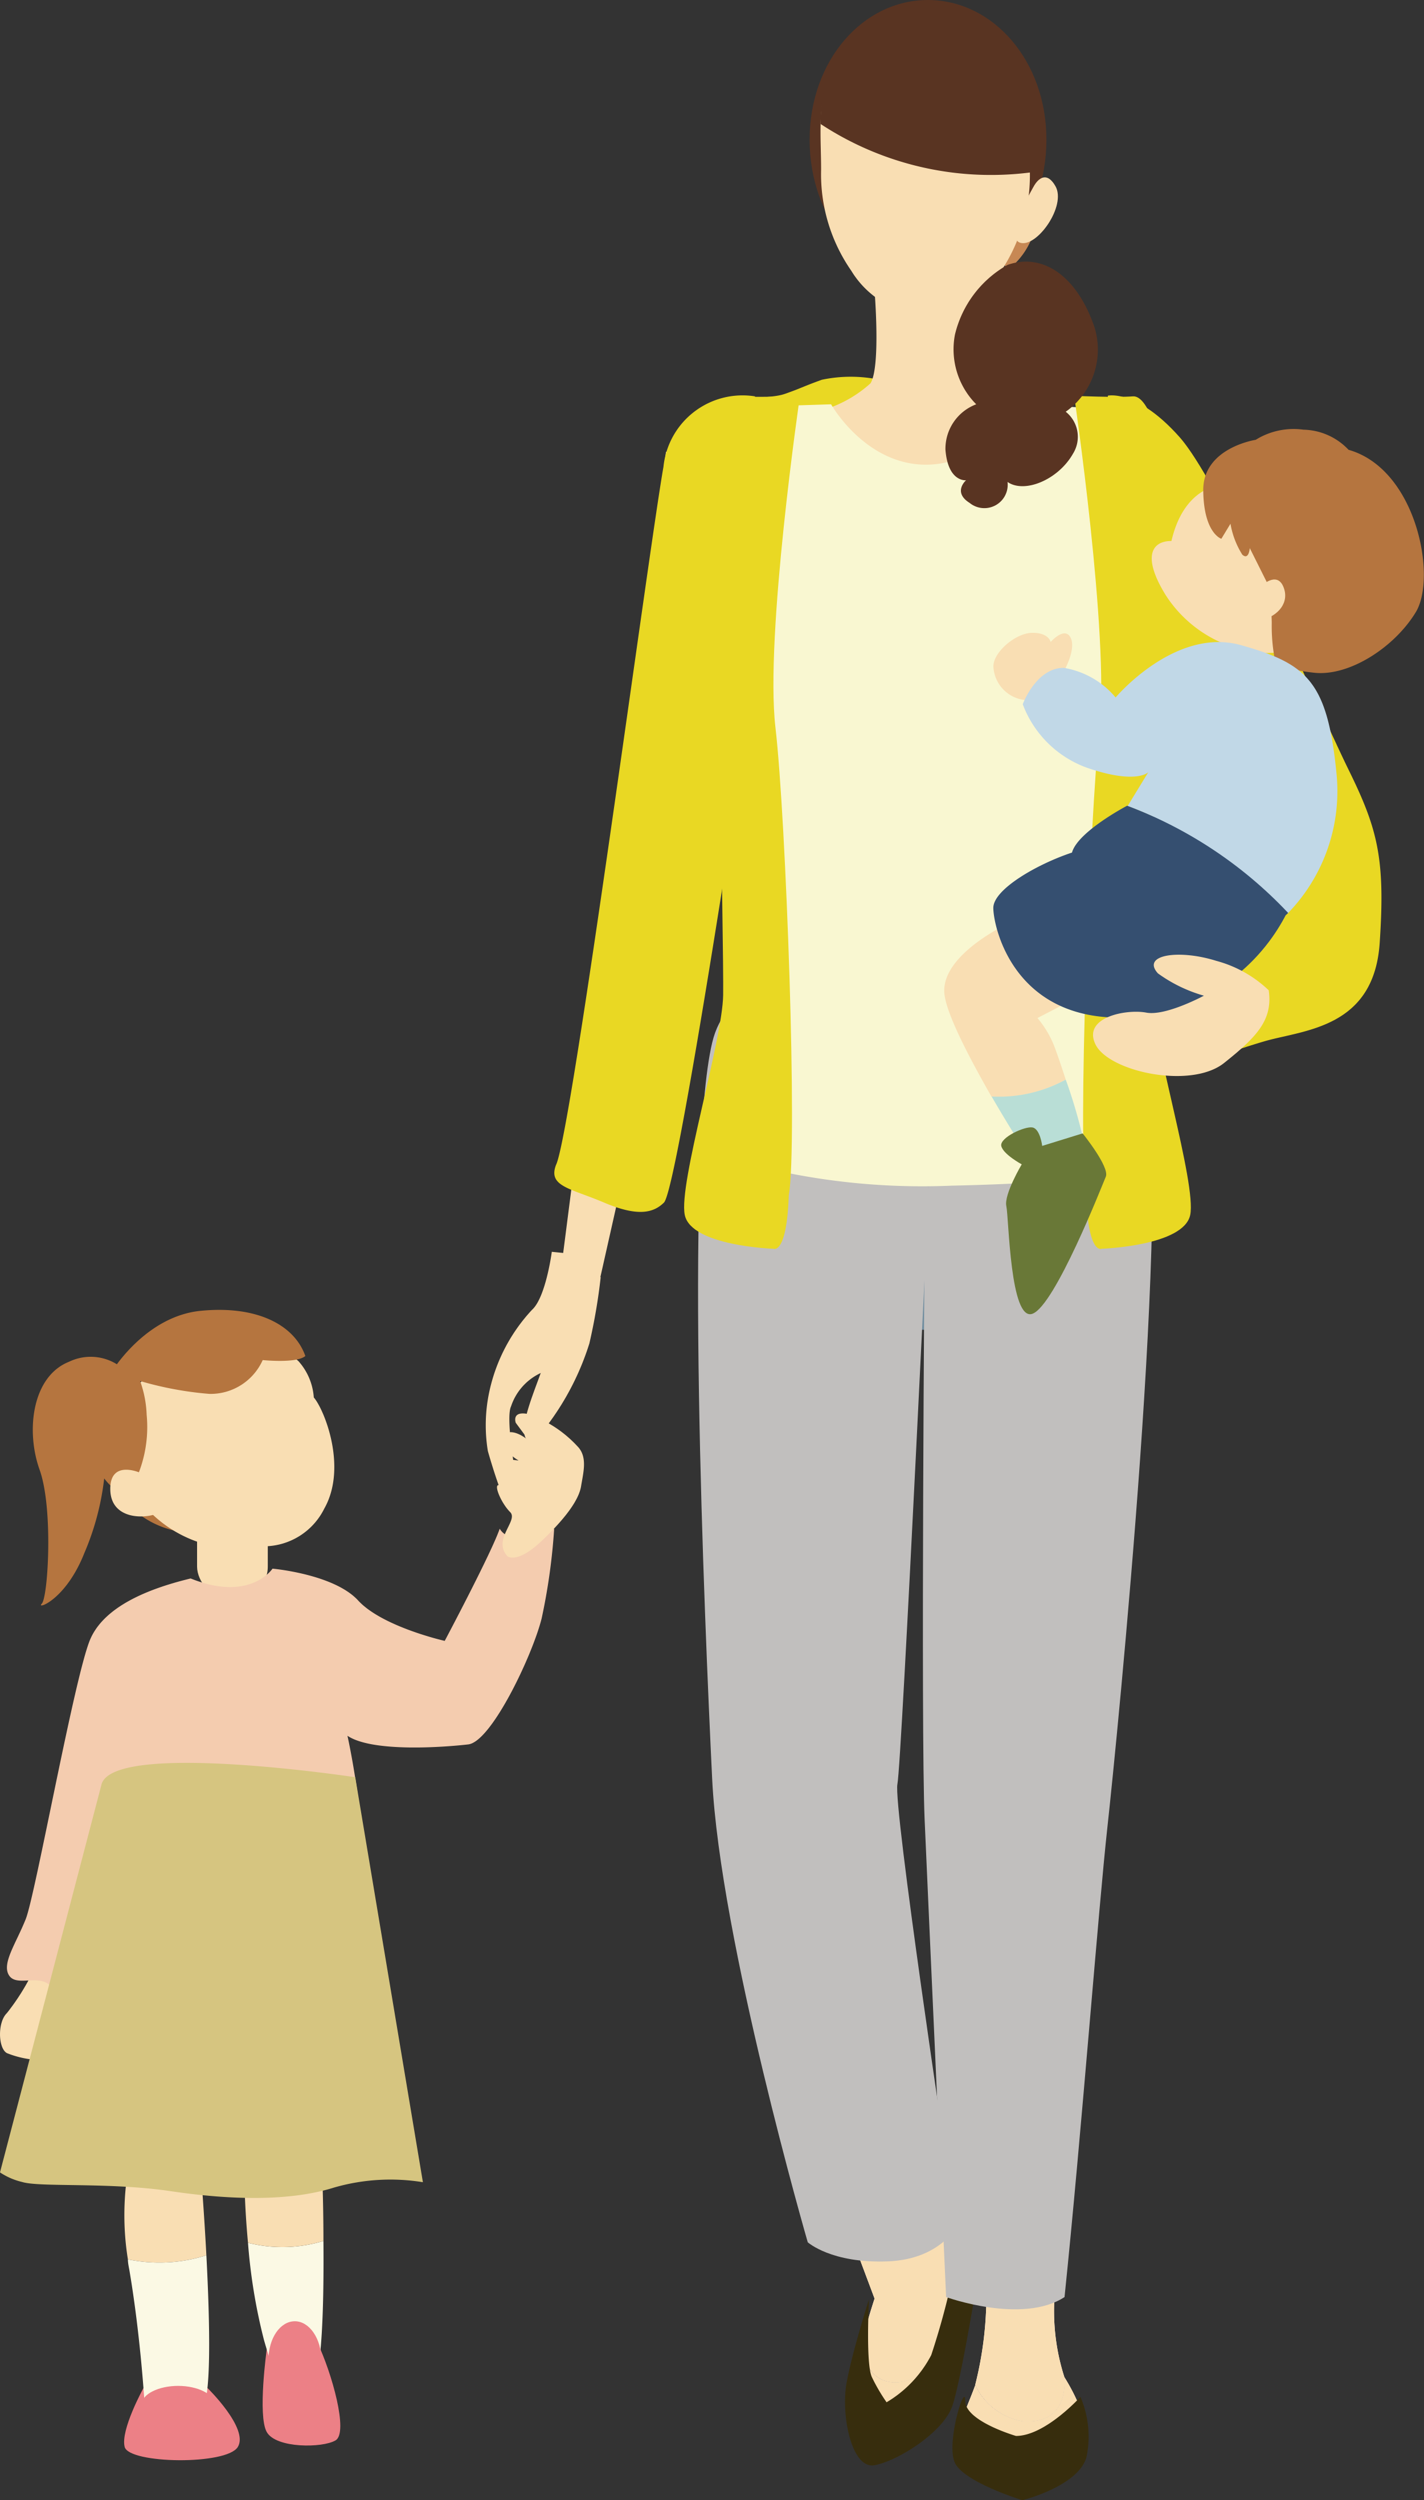<svg xmlns="http://www.w3.org/2000/svg" viewBox="0 0 84.18 147.8"><rect x="0" y="0" width="84.18" height="147.8" fill="#333333" stroke="none"/><defs><style>.cls-1{fill:#e9d823}.cls-2{fill:#f9deb3}.cls-4{fill:#fbe9dd}.cls-6{fill:#c1bfbe}.cls-11{fill:#b5753f}.cls-15{fill:#593422}.cls-16{fill:#ec8086}</style></defs><g id="レイヤー_2" data-name="レイヤー 2"><g id="PCtext_des" data-name="PCtext+des"><path class="cls-1" d="M52 22.45a8.25 8.25 0 00-3.42 0c-1.21.44-1.2.49-2.17.83s-2.36 0-3 1a3.1 3.1 0 00-.59 1.6 23.77 23.77 0 004.51-.14 25.58 25.58 0 013.44-.49z"/><path class="cls-2" d="M56.41 31.41a17.65 17.65 0 003.53-7.32 7.21 7.21 0 01-2.34-1.42c-.61-1-.22-5.47-.22-5.47a24.32 24.32 0 01-5.68 0s.37 4.48-.24 5.46a7.27 7.27 0 01-2.39 1.44 22.57 22.57 0 003.81 7.36c1.12 0 2.29-.01 3.53-.05zM35.38 75.99l-3 5.19 6.99-54.47 6.75 1.52-10.74 47.76z"/><path d="M68.18 69.35c0 5.12-5.83 9.27-13 9.27s-13-4.15-13-9.27 5.83-9.26 13-9.26 13 4.15 13 9.26z" fill="#708d9f"/><path class="cls-4" d="M60.43 143.13c1.87.15 2.6-1 2.49-2.61a12.74 12.74 0 01-.42-6.08s-4.5-2.22-4.19 1.12a21.53 21.53 0 01-.66 5.42 3.82 3.82 0 002.78 2.15z"/><path class="cls-4" d="M62.92 140.52c.11 1.61-.62 2.76-2.49 2.61a3.82 3.82 0 01-2.78-2.13c-.65 1.84-1.88 3.76 0 5.22s4.58.62 5.27.23 2.54-1.82 0-5.93zm-6.15-5.85c-.12-.4-.23-.83-.33-1.27 0 .33.11.84.21 1.62.45 3.41-2.14 6.07-4 5.8S51 138.2 51 138.18a18.36 18.36 0 00-.65 3.41c-.07 1.92 1 3.27 1.73 3.42s3.58-.5 4.31-4.92.88-3.71.38-5.42z"/><path class="cls-4" d="M52.66 140.82c1.85.27 4.44-2.39 4-5.8-.1-.78-.17-1.29-.21-1.62v-.2c-.32-1.35-.54-2.64-.54-2.64L50.62 133l1.08 2.88s-.35 1.06-.7 2.35c0-.03-.18 2.33 1.66 2.59z"/><path class="cls-2" d="M60.43 143.13c1.87.15 2.6-1 2.49-2.61a12.74 12.74 0 01-.42-6.08s-4.5-2.22-4.19 1.12a21.53 21.53 0 01-.66 5.42 3.82 3.82 0 002.78 2.15z"/><path class="cls-2" d="M62.92 140.52c.11 1.61-.62 2.76-2.49 2.61a3.82 3.82 0 01-2.78-2.13c-.65 1.84-1.88 3.76 0 5.22s4.58.62 5.27.23 2.54-1.82 0-5.93zm-6.15-5.85c-.12-.4-.23-.83-.33-1.27 0 .33.11.84.21 1.62.45 3.41-2.14 6.07-4 5.8S51 138.2 51 138.18a18.36 18.36 0 00-.65 3.41c-.07 1.92 1 3.27 1.73 3.42s3.58-.5 4.31-4.92.88-3.71.38-5.42z"/><path class="cls-2" d="M52.66 140.82c1.85.27 4.44-2.39 4-5.8-.1-.78-.17-1.29-.21-1.62v-.2c-.32-1.35-.54-2.64-.54-2.64L50.62 133l1.08 2.88s-.35 1.06-.7 2.35c0-.03-.18 2.33 1.66 2.59z"/><path d="M60.06 144s-3-.87-3-2.07-1.14 2.48-.62 3.64 4 2.23 4 2.23 3.32-.83 3.79-2.56a5.93 5.93 0 00-.36-3.55S61.79 144 60.06 144zm-8.69-8.07s-.2 3.79.17 4.59a10.81 10.81 0 00.87 1.49 7 7 0 002.64-2.79 44.32 44.32 0 001.6-6.38l1.3.88s-1.11 6.93-1.65 8.5-3.23 3.26-4.6 3.51-2-3-1.65-4.89 1.32-4.91 1.32-4.91z" fill="#372d0d"/><path class="cls-6" d="M54.66 73.28s-.23 29 0 34.3 1.27 28.21 1.27 28.21 4.5 1.63 7 0c1-9.66 2-22.94 2.54-27.83s3.87-38.11 2.19-44.76-13.46-.07-13 10.08z"/><path class="cls-6" d="M55.05 67.33s-1.74 36.89-2 38.14 3 22.93 3 22.93l.69 2.9s-.92 2.25-4.26 2.38-4.73-1.13-4.73-1.13-5.19-17.92-5.65-27.39-1.62-36.67 0-43.52 12.9-.83 12.95 5.69z"/><path d="M56.39 133.2v.2c-.11-1.14 0-.2 0-.2z" fill="none"/><path d="M60.6 23.91s-2.35 3.6-5.92 3.56-5.55-3.57-5.55-3.57l-6 .19s1 33.43.46 35.31-1.77 8.69-1.77 8.69a40.6 40.6 0 0014.45 2c8.76-.19 12.22-1 12.22-1s-2.73-8-2.46-11.07 1.58-33.74 1.58-33.74z" fill="#f9f7d1"/><path class="cls-1" d="M47.29 23.4S45.21 37.58 45.84 43s1.32 24.67.79 27.66c-.12 3.54-.91 3.16-.91 3.16s-4.86-.16-5.24-2 2.23-10.3 2.27-13-.43-27.63-.62-29.93.75-5.54 1.74-5.46 3.42-.03 3.42-.03zm16.21 0S65.58 37.58 65 43s-1.32 24.67-.79 27.66c.12 3.54.91 3.16.91 3.16s4.86-.16 5.24-2-2.23-10.3-2.27-13 .43-27.63.62-29.93-.75-5.54-1.74-5.46-3.47-.03-3.47-.03z"/><path class="cls-1" d="M44.63 23.43a4.7 4.7 0 00-5.41 4.17c-.87 4.91-5.43 39.41-6.35 41.26-.49 1.28.84 1.38 2.84 2.23s2.92.61 3.54 0 3.07-16.22 3.5-18.91 2-18.17 1.88-20.25 0-8.5 0-8.5zm20.86-.04s1.72-.39 4.24 2.45S78 42 79.72 45.5s2.18 5.25 1.84 10.25-4.42 5.13-6.76 5.79a41.78 41.78 0 00-4.45 1.58l3.23-10.79-7-7.49z"/><path class="cls-2" d="M63 63.82c-.21-.65-.41-1.25-.59-1.74a6 6 0 00-1.08-1.9l2.69-1.39-4.37-4.22s-4.16 1.9-3.81 4.27c.18 1.26 1.54 3.83 2.78 6A8.23 8.23 0 0063 63.82z"/><path d="M63 63.82a8.23 8.23 0 01-4.38 1c1.08 1.86 2.06 3.39 2.06 3.39s-.14 1.1.8 1.37 3-.88 2.47-2.61c-.26-1.06-.59-2.17-.95-3.15z" fill="#b9ded6"/><path d="M61.61 67.74s-.12-1-.57-1.09-1.95.6-1.85 1.09 1.21 1.09 1.21 1.09-1.06 1.78-.91 2.47.22 6.86 1.55 6.36 4.09-7.53 4.33-8.1S64 67 64 67z" fill="#697837"/><path class="cls-2" d="M62.8 39.85s.84-1.39.5-2.13-1.19.23-1.19.23-.11-.56-1.11-.54-2.37 1.22-2.27 2.07a2.09 2.09 0 004.1.37zm9.45-11.18s-2.23 0-3 3.31c-1.19 0-1.73.95-.34 3.2a7.5 7.5 0 005 3.33c1.58.4 6.58-.39 7.07-4.35s-4.53-6.16-8.73-5.49z"/><path class="cls-11" d="M79.72 26.59a3.77 3.77 0 00-2.67-1.19 4.24 4.24 0 00-2.82.6s-3.13.47-3.1 3 1.07 2.85 1.07 2.85l.54-.89a5 5 0 00.7 1.83c.39.35.44-.39.44-.39l1 2a11.39 11.39 0 01.3 2.42 10.55 10.55 0 00.2 2.26s.24.47 2.32.69 4.75-1.52 6-3.59.04-8.45-3.98-9.59z"/><path class="cls-2" d="M74.53 34.67s.93-.93 1.33 0-.29 1.76-1.33 2 0-2 0-2z"/><path d="M79 45.65c-.54-5.36-1.73-6.41-5.63-7.51s-7.42 3.09-7.42 3.09a5.06 5.06 0 00-3.07-1.75c-1.63 0-2.42 2.15-2.42 2.15a6.36 6.36 0 003.81 3.76c2.91 1 3.61.26 3.61.26l-1.22 2A25.25 25.25 0 0176.12 54 10.37 10.37 0 0079 45.65z" fill="#c1d8e7"/><path d="M66.63 47.63s-2.92 1.53-3.26 2.77c-2.08.69-4.65 2.18-4.65 3.27s1.18 6.72 7.86 6.48A11.28 11.28 0 0076 54.11l.15-.14a25.25 25.25 0 00-9.52-6.34z" fill="#354f70"/><path class="cls-2" d="M75 58.54a7.17 7.17 0 00-3.1-1.74c-2.19-.69-4.45-.37-3.45.74a8.63 8.63 0 002.72 1.32s-2.26 1.22-3.41 1-3.79.26-3 1.88 5.64 2.66 7.6 1.1 2.89-2.56 2.64-4.3z"/><path d="M59.59 15.94A4.4 4.4 0 0061.27 13c.38-2.06-3.56.9-1.68 2.94z" fill="#c78854"/><path class="cls-15" d="M61.86 8.26c0 4.66-3.14 8.45-7 8.45s-7-3.79-7-8.45S51 0 54.85 0s7.01 3.59 7.01 8.26z"/><path class="cls-2" d="M54.73 1A6.47 6.47 0 0049 4.74c-.68 1.47-.46 3.4-.46 5.29A10 10 0 0050.32 16a5.5 5.5 0 004.39 2.64 5.43 5.43 0 004.42-2.54 10.27 10.27 0 001.75-6 14 14 0 00-.49-4.72A6.2 6.2 0 0054.73 1z"/><path class="cls-15" d="M48.51 7.33a18.33 18.33 0 0012.79 2.81c-.14-3.74-.36-8.09-4.52-9.14-2.57-.6-8.27-.37-8.27 6.33z"/><path class="cls-2" d="M61.12 11s.6-1.16 1.27 0-1.09 3.65-2.08 3.35.81-3.35.81-3.35z"/><path class="cls-15" d="M59.56 15.66a6.44 6.44 0 00-3.11 4.13 4.61 4.61 0 001.26 4.11 2.81 2.81 0 00-1.82 2.68c.15 1.94 1.22 1.81 1.22 1.81s-.81.7.21 1.34a1.38 1.38 0 002.24-1.24c1 .7 3-.13 3.87-1.67a1.89 1.89 0 00-.43-2.48 4.5 4.5 0 001.7-5c-1.06-3.1-3.11-4.4-5.14-3.68z"/><path class="cls-2" d="M32.62 74s-.35 2.69-1.17 3.43a10.23 10.23 0 00-2.61 5.29 9.47 9.47 0 000 3.06s.83 2.94 1.16 3.06.66-.74.5-1.57-.58-3.55-.29-4.13A3.32 3.32 0 0132 81.15c1.09-.42 2.12-7 2.12-7z"/><path class="cls-16" d="M12.27 141.17s2.45 2.39 1.79 3.48-6.43 1-6.69 0 1.11-3.48 1.11-3.48 2.27 2.21 3.79 0zm3.5-2.3s-.55 3.93 0 4.9 3.3.95 4.07.49-.22-4-1.1-5.83-2.97.44-2.97.44z"/><path class="cls-2" d="M12.2 133.32c-.15-2.83-.35-5.23-.35-5.23l-4.19-.31a16.48 16.48 0 00-.1 5.78 9.1 9.1 0 004.64-.24z"/><path d="M7.56 133.56c0 .23.06.47.1.71.66 3.91.89 7.88.89 7.88a7.46 7.46 0 003.3.31c.68-.22.56-5.12.35-9.14a9.1 9.1 0 01-4.64.24zm7.1-.98a33.27 33.27 0 00.94 5.73c1.1 3.86 1.71 3.91 2.81 2.86.65-.62.74-5.09.71-8.7a8.21 8.21 0 01-4.46.11z" fill="#fbf9e4"/><path class="cls-16" d="M19 139.52c0 1.27-.7 2.31-1.57 2.31s-1.56-1-1.56-2.31.7-2.3 1.56-2.3 1.57 1.03 1.57 2.3zm-6.32 2.61c0 .6-1 1.09-2.15 1.09s-2.15-.49-2.15-1.09 1-1.09 2.15-1.09 2.15.49 2.15 1.09z"/><path class="cls-2" d="M19.12 132.47c0-2.56-.1-4.69-.1-4.69l-4.58.59s0 1.88.22 4.21a8.21 8.21 0 004.46-.11z"/><path class="cls-11" d="M8.07 89.39a5.46 5.46 0 002.83 1.19 17.65 17.65 0 01-1.82-1.78z"/><path class="cls-2" d="M17.64 80.46a3.58 3.58 0 01.91 2.15c.62.71 2 4.13.62 6.57a4 4 0 01-3.64 2.23A7.38 7.38 0 019 89.51a6.21 6.21 0 01-1-7.48c.93-1.17 6.5-4.34 9.64-1.57z"/><rect class="cls-2" x="11.65" y="88.27" width="4.18" height="6.32" rx="1.98"/><path class="cls-11" d="M8.07 87.38a7.51 7.51 0 00.6-3.74 6.55 6.55 0 00-.6-2.52s-.89-1.08-1.55.37.12 5.58.45 6.08 1.1-.19 1.1-.19z"/><path class="cls-11" d="M6.62 81.07a20.29 20.29 0 005.77 1.33 3.38 3.38 0 003.14-2s2 .21 2.52-.24c-.66-1.88-2.93-3-6.2-2.67s-5.23 3.58-5.23 3.58z"/><path class="cls-11" d="M7.49 81.12a2.94 2.94 0 00-3.41-.62c-2.19.87-2.56 4.09-1.74 6.38s.5 7.55.13 7.92 1.4-.16 2.52-3a15.67 15.67 0 001.27-6c-.07-.8 1.28-3.52 1.23-4.68z"/><path class="cls-11" d="M7.06 88.26a4.05 4.05 0 01-1.7-2.82c-.08-1.72.35-4.06 1.68-4.71s.84 3.12.84 3.12.12 3.73-.82 4.41z"/><path class="cls-2" d="M8.3 87.07s-1.82-.83-1.78 1 2.19 1.74 2.93 1.33-1.15-2.33-1.15-2.33zm-6.36 29.5A13.37 13.37 0 01.41 119c-.57.55-.52 2.09 0 2.37a5.73 5.73 0 001.53.38 2.35 2.35 0 001.37.61c.72 0 1.21-.94 1.16-1.32s-.72-.61-.72-.61a3.35 3.35 0 001.6-2.75c-.11-1.68-2.94-1.98-3.41-1.11z"/><path d="M16.11 92.73s-1.32 2-4.84.58c-2.1.51-5 1.49-5.92 3.56S2.1 112 1.52 113.45s-1.41 2.6-1 3.3 1.61 0 2.35.54 2 .5 2.4 1 1.07-.29 1.45-2.44 1.53-10.26 1.53-10.26a42.18 42.18 0 007.19.59 16.88 16.88 0 015.83.83s-.28-2.33-.73-4.4c1.49 1 5.77.67 7.14.51s3.79-5.25 4.34-7.45a36 36 0 00.74-5.3s-2.47 1.24-3.22 0C29.05 91.8 26.29 97 26.29 97s-3.69-.83-5.12-2.39-5.06-1.88-5.06-1.88z" fill="#f4ccaf"/><path d="M6 105.49l-6 22.93a4 4 0 001.32.57c1.05.32 5.13 0 8.77.54s7.08.6 9.68-.22A12 12 0 0125 129l-4-23.94s-14.31-2.17-15 .43z" fill="#d6c580"/><path class="cls-2" d="M30 92s.56.47 2-.89 2.22-2.45 2.35-3.25.37-1.65-.13-2.27a7.13 7.13 0 00-3-2c-1-.2-.73.52-.73.52l.8 1.08s-.7-.64-1.26-.51-.47 1 .63 1.66c-.66-.1-1.26-.07-1.23.46s1 1.53 1 1.53-.8-.63-1-.53.23 1.09.73 1.59S29.09 91 30 92z"/><path class="cls-2" d="M35.51 75.5a33.74 33.74 0 01-.67 3.92 15.94 15.94 0 01-2.46 4.8c-.41.6-.74 1.76-1.29.82s1.2-4.18 1.29-5.34.16-4.52.87-4.8 1.91-.42 2 .54"/></g></g></svg>